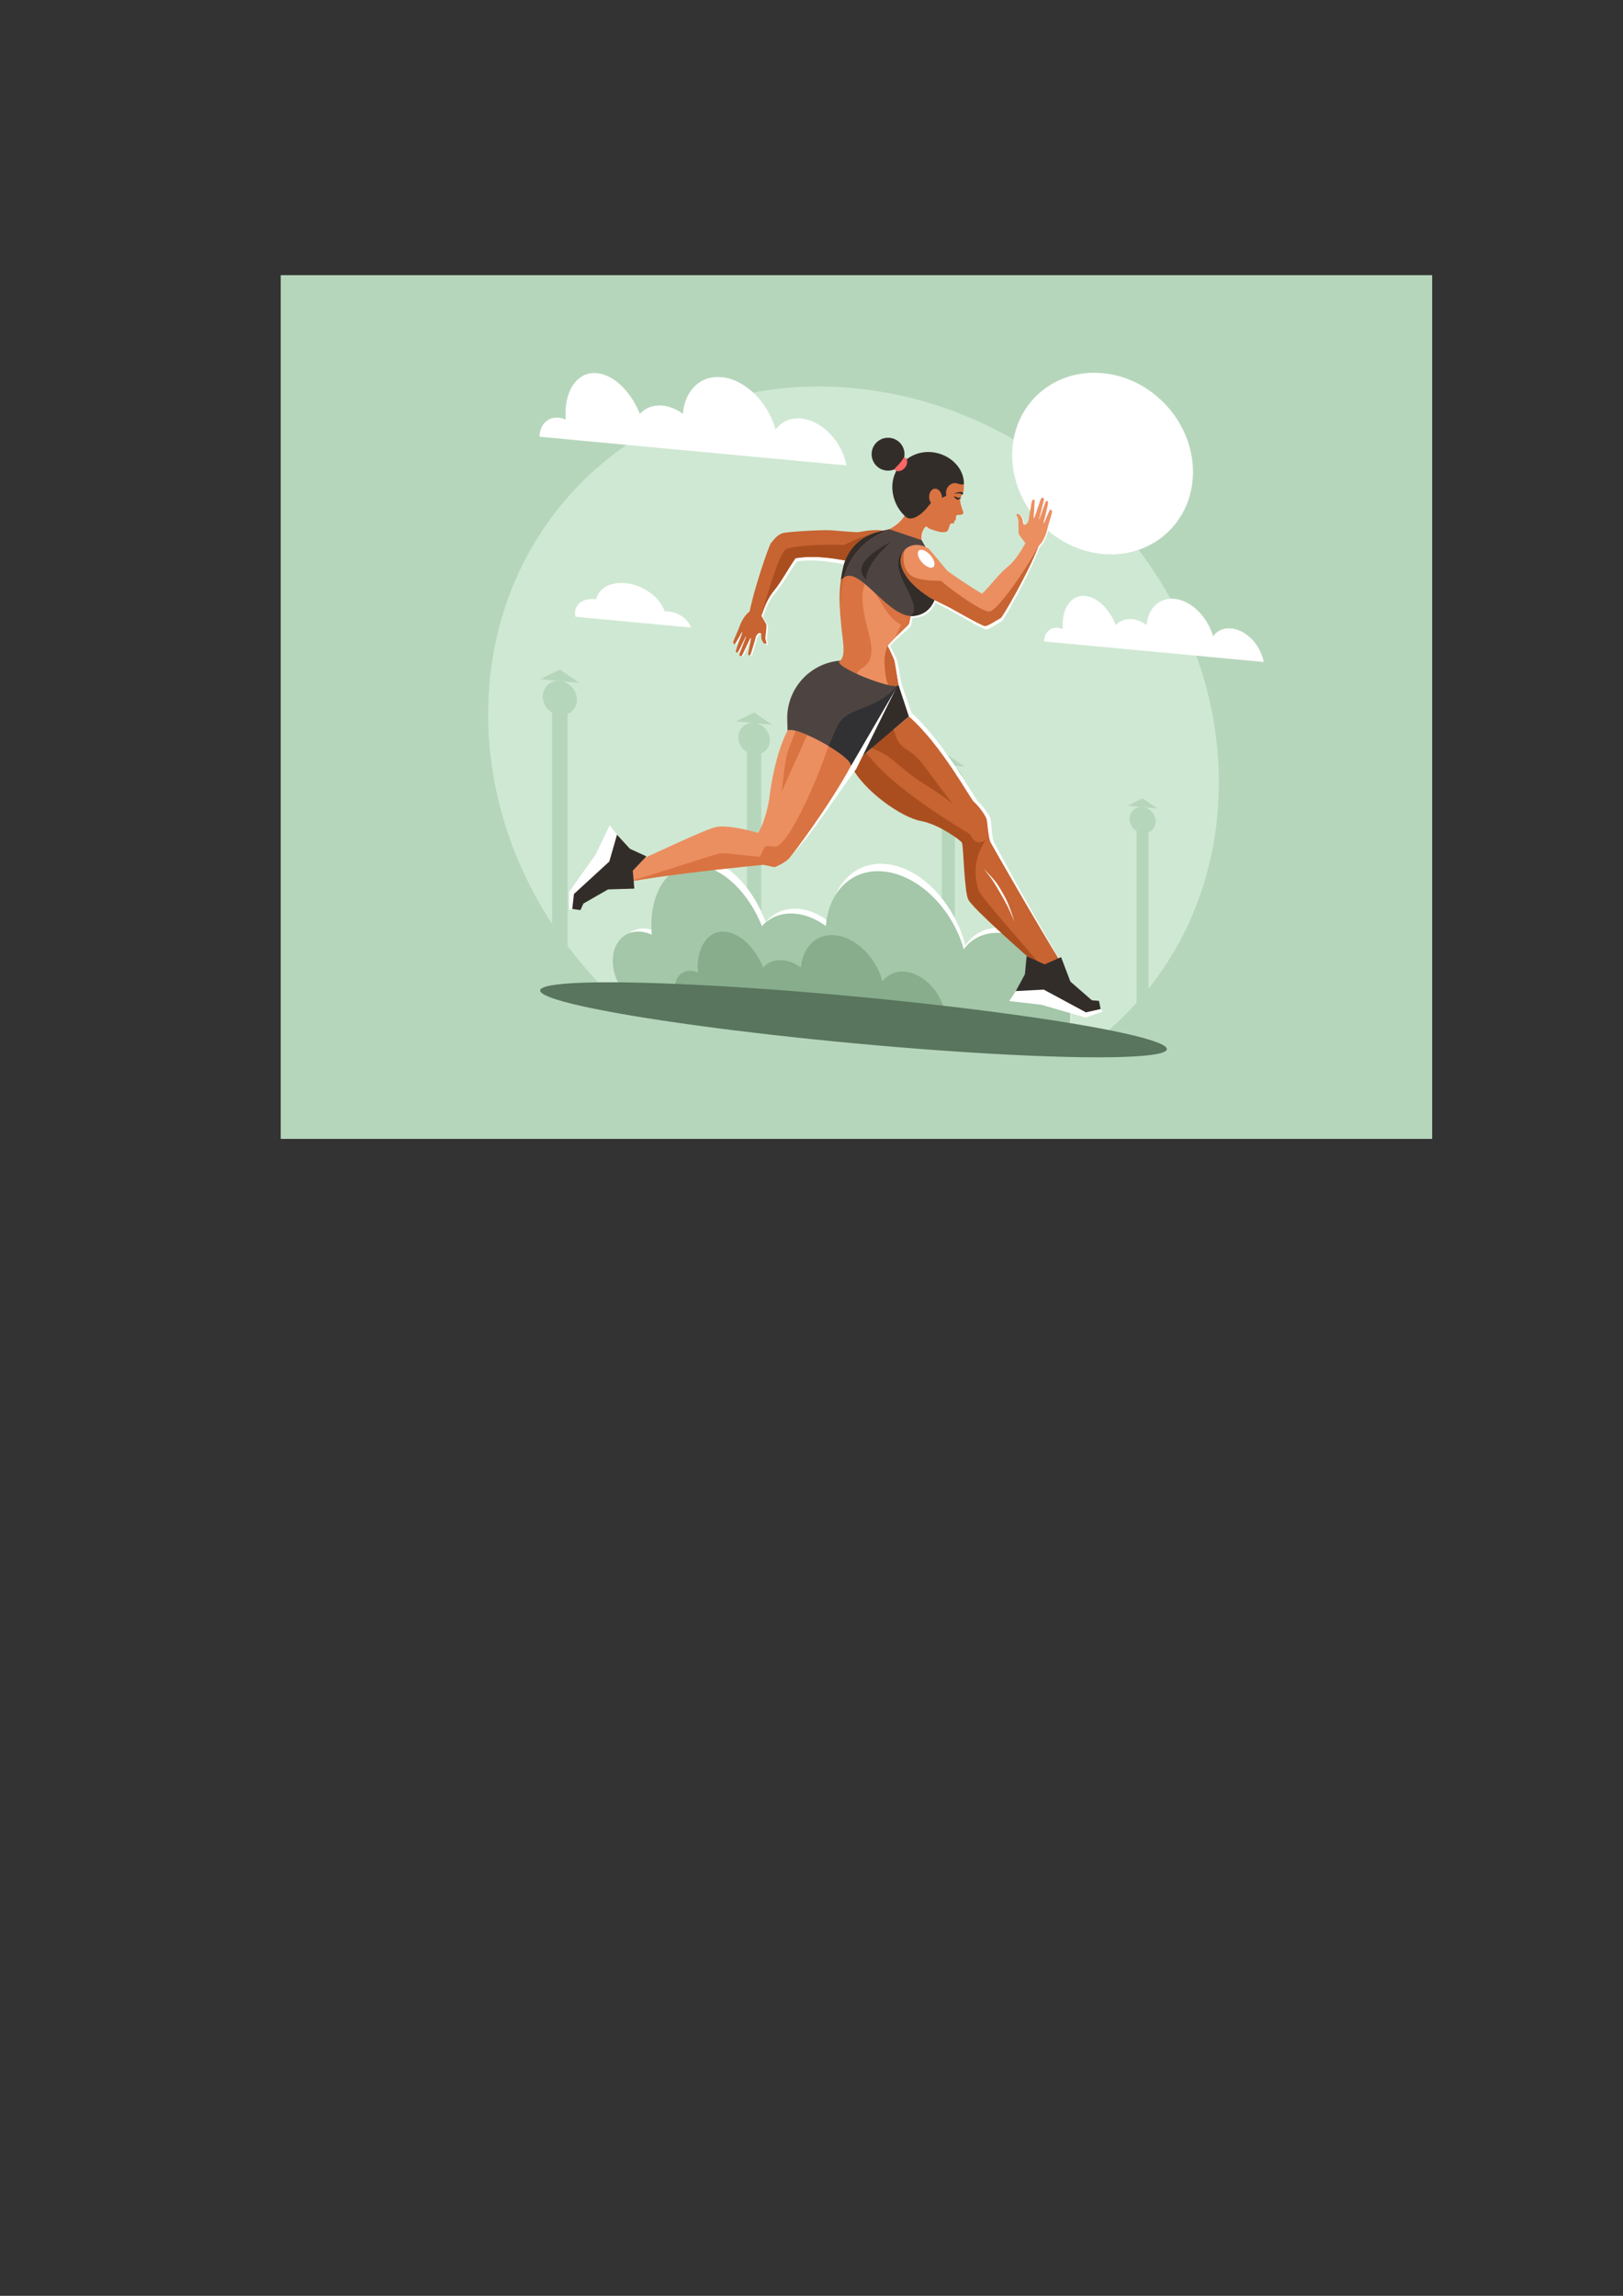 <?xml version="1.0" encoding="UTF-8"?>
<!DOCTYPE svg PUBLIC "-//W3C//DTD SVG 1.1//EN" "http://www.w3.org/Graphics/SVG/1.1/DTD/svg11.dtd">
<!-- Creator: CorelDRAW 2017 -->
<svg xmlns="http://www.w3.org/2000/svg" xml:space="preserve" width="210mm" height="297mm" version="1.1" style="shape-rendering:geometricPrecision; text-rendering:geometricPrecision; image-rendering:optimizeQuality; fill-rule:evenodd; clip-rule:evenodd"
viewBox="0 0 21000 29700"
 xmlns:xlink="http://www.w3.org/1999/xlink">
 <rect x="0" y="0" width="21000" height="29700" fill="#333333" stroke="none"/>
 <defs>
  <style type="text/css">
   <![CDATA[
    .fil13 {fill:#313033}
    .fil9 {fill:#332D2A}
    .fil12 {fill:#4D4441}
    .fil6 {fill:#59755D}
    .fil5 {fill:#87AD8C}
    .fil4 {fill:#A3C7A8}
    .fil8 {fill:#AB4E1F}
    .fil0 {fill:#B6D6BB}
    .fil7 {fill:#C76432}
    .fil1 {fill:#CFE8D3}
    .fil11 {fill:#D97341}
    .fil10 {fill:#EB8F61}
    .fil14 {fill:#FF6666}
    .fil2 {fill:white}
    .fil3 {fill:white}
   ]]>
  </style>
 </defs>
 <g id="Layer_x0020_1">
  <g id="_1639062012352">
   <rect class="fil0" x="3632.33" y="3559.71" width="14898.43" height="11173.82"/>
   <g>
    <path class="fil1" d="M11043.59 5021.37c2610.78,244.13 4727.23,2528.92 4727.23,5103.22 0,1400.05 -626.14,2597.22 -1617.2,3358.98l-6220.06 -581.63c-991.07,-947.09 -1617.21,-2261.36 -1617.21,-3661.41 0,-2574.31 2116.45,-4463.29 4727.24,-4219.16z"/>
    <g>
     <rect class="fil0" transform="matrix(0.267 0.025 -0 0.346 14707.2 10600.9)" width="574.17" height="8216.86"/>
     <circle class="fil0" transform="matrix(0.372 0.035 -0 0.372 14784 10609.3)" r="455.08"/>
     <polygon class="fil0" points="14783.95,10327.78 14880.76,10393.68 14977.56,10459.58 14783.95,10441.48 14590.34,10423.38 14687.15,10375.58 "/>
    </g>
    <g>
     <g>
      <path class="fil0" d="M12185.88 10073.51c56.43,5.28 112.87,10.56 169.31,15.83 0,1045.86 0,2091.7 0,3137.55 -56.44,-5.28 -112.88,-10.55 -169.31,-15.83 0,-1045.85 0,-2091.7 0,-3137.55z"/>
      <path class="fil0" d="M12270.53 9896.1c103.1,9.64 186.68,101.03 186.68,204.13 0,103.09 -83.58,178.86 -186.68,169.21 -103.09,-9.64 -186.67,-101.03 -186.67,-204.13 0,-103.09 83.58,-178.85 186.67,-169.21z"/>
      <path class="fil0" d="M12270.53 9772.36c35.58,24.22 71.15,48.44 106.73,72.66 35.57,24.22 71.15,48.44 106.72,72.66 -71.15,-6.65 -142.3,-13.31 -213.45,-19.96 -71.15,-6.65 -142.3,-13.31 -213.45,-19.96 35.58,-17.56 71.15,-35.13 106.73,-52.69 35.57,-17.57 71.15,-35.14 106.72,-52.71z"/>
     </g>
     <g>
      <path class="fil0" d="M9664.6 9546.09c61.68,5.77 123.36,11.54 185.04,17.3 0,1143.08 0,2286.14 0,3429.21 -61.68,-5.76 -123.36,-11.53 -185.04,-17.3 0,-1143.07 0,-2286.14 0,-3429.21z"/>
      <path class="fil0" d="M9757.12 9352.18c112.67,10.54 204.02,110.42 204.02,223.1 0,112.68 -91.35,195.48 -204.02,184.95 -112.68,-10.54 -204.03,-110.42 -204.03,-223.1 0,-112.68 91.35,-195.49 204.03,-184.95z"/>
      <path class="fil0" d="M9757.12 9216.95c38.88,26.48 77.77,52.95 116.64,79.41 38.89,26.48 77.77,52.95 116.65,79.42 -77.76,-7.27 -155.52,-14.54 -233.29,-21.81 -77.77,-7.28 -155.53,-14.55 -233.3,-21.82 38.89,-19.2 77.77,-38.4 116.65,-57.6 38.88,-19.19 77.77,-38.39 116.65,-57.6z"/>
     </g>
    </g>
    <g>
     <rect class="fil0" transform="matrix(0.35 0.033 -0 0.453 7143.31 9018.67)" width="574.17" height="8216.86"/>
     <circle class="fil0" transform="matrix(0.486 0.045 -0 0.486 7243.7 9029.65)" r="455.08"/>
     <polygon class="fil0" points="7243.7,8661.54 7370.27,8747.71 7496.84,8833.87 7243.7,8810.2 6990.57,8786.53 7117.13,8724.04 "/>
    </g>
    <path class="fil2" d="M12976.63 12004.67c-206.36,-19.3 -377.13,67.99 -485.17,224 -147.42,-554.68 -581.18,-1009.61 -1029.11,-1051.5 -408.19,-38.17 -700.43,278.67 -736.71,745.68 -118.9,-92.52 -253,-152.32 -389.29,-165.07 -177.38,-16.58 -326.82,49.48 -428.37,171.18 -169.99,-449.06 -492.9,-788.76 -817.06,-819.08 -384.81,-35.98 -635.79,376.71 -593.39,942.1 -44.57,-20.67 -90.81,-33.95 -137.4,-38.31 -239.76,-22.42 -398.39,198.8 -354.32,494.12 44.08,295.3 274.17,552.87 513.93,575.29 122.64,11.47 224.04,-40.83 287.95,-134.17 75.06,109.88 159.86,204.27 250.21,277.7 249.81,-35.47 527.55,-59.48 826.97,-70.9 31.57,-49.47 58.53,-105.52 80.31,-167.23 40.26,58.64 85.36,112.81 134.14,161.29 299.41,-5.25 617.81,1.62 949.36,21.57 23.21,-36.09 42.89,-75.8 58.65,-118.63 39.66,46.92 81.54,90.73 125.22,130.94 89.84,6.61 180.53,14.16 272.02,22.71 268.44,25.1 530.28,57.39 782.89,95.75 62.58,-58.36 115.3,-130.79 156.33,-214.72 35,93.2 80.58,181.5 134.29,262.27 410.18,71.95 791.28,159.93 1130.37,259.16 119.08,-150.76 173.98,-376.43 135.2,-636.28 -74.14,-496.69 -462.32,-930.03 -867.02,-967.87z"/>
    <circle class="fil3" transform="matrix(0.486 0.045 -0 0.486 14266.3 5996.93)" r="2406.57"/>
    <path class="fil3" d="M15931.29 8129.84c-100.39,-9.38 -183.47,30.16 -236.02,101.35 -71.72,-254.53 -282.74,-464.11 -500.65,-484.48 -198.59,-18.57 -340.76,125.82 -358.4,339.68 -57.85,-42.7 -123.09,-70.45 -189.39,-76.65 -86.29,-8.07 -159,21.8 -208.4,77.29 -82.7,-206.19 -239.79,-362.69 -397.49,-377.43 -187.21,-17.51 -309.31,170.9 -288.68,430.06 -21.68,-9.59 -44.17,-15.8 -66.84,-17.92 -102.05,-9.54 -173.89,66.53 -175.9,176.39l2841.56 265.71c-40.57,-222.84 -226.29,-415.9 -419.79,-434z"/>
    <path class="fil3" d="M10365.46 5414.59c-140.28,-13.12 -256.37,42.13 -329.81,141.61 -100.22,-355.66 -395.08,-648.52 -699.59,-676.99 -277.49,-25.95 -476.15,175.81 -500.81,474.66 -80.82,-59.67 -171.99,-98.45 -264.64,-107.12 -120.58,-11.27 -222.17,30.48 -291.2,108.01 -115.56,-288.12 -335.07,-506.8 -555.44,-527.4 -261.59,-24.47 -432.21,238.81 -403.38,600.94 -30.3,-13.4 -61.73,-22.07 -93.41,-25.03 -142.59,-13.34 -242.98,92.95 -245.8,246.48l3970.67 371.28c-56.69,-311.38 -316.21,-581.16 -586.59,-606.44z"/>
    <path class="fil4" d="M12960.65 12069.89c-208.6,-19.51 -381.22,62.65 -490.43,210.58 -149.02,-528.87 -587.49,-964.34 -1040.28,-1006.68 -412.62,-38.58 -708.03,261.43 -744.7,705.82 -120.19,-88.73 -255.75,-146.4 -393.51,-159.29 -179.31,-16.76 -330.37,45.31 -433.03,160.6 -171.83,-428.43 -498.24,-753.6 -825.92,-784.24 -388.99,-36.37 -642.69,355.12 -599.83,893.59 -45.05,-19.92 -91.79,-32.81 -138.9,-37.22 -242.35,-22.66 -402.71,187.07 -358.15,468.44 44.55,281.37 277.14,527.84 519.5,550.5 123.97,11.6 226.47,-37.63 291.07,-126.14 75.88,105.02 161.6,195.34 252.93,265.75 252.52,-32.4 533.27,-53.73 835.94,-62.95 31.92,-46.92 59.17,-100.13 81.19,-158.76 40.69,56.05 86.28,107.86 135.59,154.29 302.66,-3.35 624.51,4.94 959.67,25.75 23.45,-34.22 43.34,-71.91 59.28,-112.61 40.09,44.89 82.43,86.83 126.57,125.35 90.82,6.79 182.5,14.47 274.98,23.12 271.35,25.37 536.03,57.55 791.38,95.46 63.27,-55.22 116.55,-123.88 158.03,-203.55 35.38,88.91 81.46,173.22 135.74,250.41 414.64,70.75 799.87,156.61 1142.64,252.94 120.38,-142.86 175.87,-357.39 136.67,-604.98 -74.94,-473.26 -467.33,-887.93 -876.43,-926.18z"/>
    <path class="fil5" d="M11709.89 12570.11c-123.46,-11.54 -225.63,37.08 -290.26,124.63 -88.2,-313 -347.7,-570.74 -615.68,-595.8 -244.21,-22.83 -419.05,154.73 -440.75,417.74 -71.14,-52.51 -151.36,-86.65 -232.9,-94.27 -106.12,-9.92 -195.53,26.81 -256.28,95.05 -101.7,-253.57 -294.89,-446.02 -488.82,-464.15 -230.22,-21.53 -380.38,210.17 -355,528.87 -26.67,-11.79 -54.33,-19.43 -82.21,-22.03 -143.44,-13.42 -238.34,110.71 -211.97,277.24 26.36,166.53 164.02,312.4 307.46,325.81 73.37,6.86 134.04,-22.27 172.27,-74.66 44.91,62.16 95.64,115.62 149.7,157.29 149.44,-19.18 315.61,-31.8 494.74,-37.26 18.89,-27.77 35.02,-59.26 48.05,-93.96 24.08,33.17 51.06,63.84 80.25,91.32 179.13,-1.99 369.61,2.92 567.97,15.24 13.89,-20.26 25.66,-42.57 35.09,-66.65 23.73,26.57 48.78,51.38 74.91,74.18 53.75,4.02 108.01,8.57 162.75,13.69 160.59,15.01 317.24,34.06 468.37,56.49 37.44,-32.68 68.98,-73.31 93.53,-120.47 20.94,52.63 48.21,102.53 80.34,148.21 245.4,41.88 473.4,92.69 676.26,149.7 71.25,-84.55 104.09,-211.52 80.89,-358.06 -44.35,-280.09 -276.59,-525.51 -518.71,-548.15z"/>
    <ellipse class="fil6" transform="matrix(0.578 0.054 -0 0.537 11043.6 13192.8)" rx="7014.66" ry="564.9"/>
    <path class="fil3" d="M7696.21 7750.35c5.96,0.56 11.91,1.28 17.85,2.11 33.16,-139.02 180.06,-227.21 376.78,-208.81 229.64,21.47 446.9,180.68 510.74,366.24 15.82,-1.17 32.45,-1 49.76,0.62 130.61,12.21 254.18,102.77 290.48,208.31l-1495.22 -139.82c-0.75,-3.14 -1.46,-6.28 -2.08,-9.43 -26.76,-136.57 85.93,-234.72 251.69,-219.22z"/>
   </g>
  </g>
  <g id="_1639058108528">
   <path class="fil3" d="M11428.8 7357.39c-168.09,40.16 -341.04,-27.46 -363.78,-25.27 -22.74,2.2 -405.59,-117.23 -752.52,-70.94 -96.61,133.03 -185.61,297.5 -273.65,399.19 -88.05,101.68 -127.69,207.97 -167.56,322.55l-0.01 0c21.65,39.71 60.86,100.29 64.91,119.15 4.05,18.85 -13.78,152.96 -13.97,167.35 -0.19,14.4 11.5,45.28 17.25,67.92 -8.63,3.08 -23.57,4.4 -35.66,-4.18 -12.09,-8.59 -25.02,-37.69 -30.2,-50.08 -5.17,-12.37 -3.66,-69.12 -6.86,-73.47 -3.2,-4.36 -17.84,-10.34 -28.8,-6.6 -10.95,3.74 -41.08,29.52 -47.27,80.41l0 0c-21.61,64.64 -53.4,183.71 -64.83,193.94 -11.44,10.21 -25.86,2.34 -26.63,-6.98 -0.69,-8.26 21.92,-124.27 36.89,-205.02l-8.32 -1.67c-42.2,85.9 -102.57,212.28 -110.37,221.49 -8.7,10.28 -32.19,-1.05 -32.07,-15.05 0.09,-11.64 50.27,-132.17 88.09,-225.86 -1.46,-0.99 -2.9,-2.03 -4.32,-3.11 -42.24,83.73 -94.66,191 -103.68,197.86 -10.97,8.33 -22.28,7.43 -24.68,-12.49 -2.09,-17.33 48.68,-142.96 83.3,-235.49l-4.99 -6.51c-35.08,59.75 -78.2,136.48 -89.99,147.15 -14.06,12.74 -17.95,-5.61 -22.74,-18.36 -4.79,-12.75 46.94,-114.66 70.41,-171.99 30.37,-88.36 74.5,-170.15 141.49,-216.56l0.31 -0.2c81.9,-374.88 260.62,-853.83 276.33,-864.55 18.16,-12.37 72.01,-109.84 168.76,-125.4 96.76,-15.55 509.67,-26.05 607.26,-16.18 97.58,9.86 330.61,37.75 364.47,32.18 722.51,-118.91 461.53,366.6 293.43,406.77z"/>
   <path class="fil3" d="M12021.49 7110.58c29.92,18.98 235.54,287.61 254.44,303.71 18.9,16.1 314.46,225.44 444.48,299.06 129.23,-129.17 203.74,-248.85 317.55,-345.1 113.82,-96.25 177.32,-206.02 242.76,-324.86 -28.07,-40.61 -77.48,-101.55 -84.21,-121.83 -6.72,-20.27 -5.09,-171.96 -6.75,-187.97 -1.65,-16.01 -18.03,-48.4 -27.05,-72.6 8.75,-4.81 24.43,-8.67 38.36,-1.08 13.93,7.59 31.4,37.81 38.49,50.73 7.08,12.91 12.79,76.13 16.74,80.44 3.96,4.33 20.26,8.6 31.4,2.7 11.14,-5.9 39.78,-39.34 39.78,-96.81l0 0.01 0 -0.01c14.59,-75.21 32.96,-212.45 43.77,-225.63 10.81,-13.17 27.12,-6.76 29.14,3.47 1.79,9.05 -7.23,141.44 -12.7,233.45l9.04 0.51c33.69,-102.1 81.42,-252.03 88.51,-263.51 7.91,-12.8 34.28,-3.99 35.97,11.57 1.39,12.93 -36.28,154.74 -64.32,264.78 1.67,0.87 3.33,1.79 4.97,2.77 34.01,-99.7 75.78,-227.15 84.47,-236.21 10.56,-11.01 22.67,-11.82 27.78,9.9 4.45,18.9 -33.2,166.47 -57.99,274.7l6.13 6.42c29.5,-71.93 65.36,-164 76.48,-177.74 13.27,-16.38 19.77,3.35 26.49,16.74 6.72,13.38 -35.01,134.78 -52.51,202.17 -20.77,102.63 -56.88,200.18 -121.61,262.47 -157.76,404.63 -468.7,942.96 -488.32,952.36 -21.73,10.41 -166.6,108.32 -204.05,108.17 -37.45,-0.16 -434.51,-233.12 -454.91,-244.31 -20.39,-11.2 -231.46,-116.41 -262.53,-136.99 -656.17,-434.65 -307.37,-833.91 -19.8,-651.48z"/>
   <path class="fil7" d="M11409.42 7287.92c-168.1,45.44 -341.05,-18.5 -363.78,-15.64 -22.74,2.86 -405.6,-107.92 -752.53,-51.33 -96.6,137.82 -185.6,307.38 -273.65,413.11 -88.04,105.74 -127.68,214.81 -167.56,332.32 -53,10.04 -129.95,103.49 -182.95,113.53 52.59,-387.3 288.4,-1041.49 306.55,-1054.57 18.15,-13.07 72.01,-113.59 168.76,-132.06 96.76,-18.46 509.67,-40.52 607.25,-33.18 97.58,7.33 330.62,29.24 364.48,22.64 722.5,-140.72 461.53,359.74 293.43,405.18z"/>
   <path class="fil8" d="M11364.22 7297.61c-152.69,24.81 -297.89,-27.93 -318.58,-25.33 -22.74,2.86 -405.6,-107.91 -752.53,-51.33 -96.61,137.82 -185.6,307.37 -273.65,413.11 -88.04,105.74 -127.68,214.81 -167.56,332.32 80.72,-303.97 228.31,-783.77 307.49,-853.85 79.18,-70.07 714.1,-71.48 739.75,-60.82 25.64,10.66 164.14,-87 334.63,-124.39l130.45 370.29z"/>
   <path class="fil7" d="M11506.34 6846.63l-149.69 36.32c-219.2,53.2 -390.35,224.35 -443.55,443.55 -66.4,273.61 -66.4,559.13 0,832.74l593.24 -1312.61z"/>
   <path class="fil9" d="M11506.34 6846.63l-149.69 36.32c-219.2,53.2 -390.35,224.35 -443.55,443.55 -13.72,56.54 -24.6,113.6 -32.65,170.95l38.03 -26.86 81.41 -103.89 248.51 50.67 257.94 -570.74z"/>
   <polygon class="fil3" points="11664.94,8853.38 11796.89,9224.86 11851.17,9383.13 11501.66,9293.38 11466.59,8780.76 "/>
   <path class="fil2" d="M10906.47 8546.35c95.93,-82.48 -2.25,-339.91 -12.7,-672.62 -3.95,-125.83 3.88,-264.35 39.43,-399.84 22.46,-86.69 55.77,-167.5 101.42,-243.97 2.33,-3.87 4.7,-7.74 7.11,-11.58l3.12 -4.91c1.85,-2.91 3.71,-5.8 5.6,-8.68l3.03 -4.65c2.56,-3.85 5.16,-7.68 7.79,-11.5l3.6 -5.19c2.46,-3.51 4.94,-7.01 7.46,-10.5l3.26 -4.46c2.41,-3.28 4.85,-6.55 7.31,-9.81l3.22 -4.24c3.01,-3.92 6.06,-7.82 9.16,-11.71l3.1 -3.86c2.68,-3.31 5.37,-6.6 8.11,-9.88l2.55 -3.08c3.29,-3.9 6.63,-7.77 10.01,-11.64l3.39 -3.86c3.53,-3.98 7.09,-7.95 10.72,-11.89l2.03 -2.17c3.34,-3.59 6.72,-7.17 10.14,-10.73l2.51 -2.61c3.86,-3.97 7.78,-7.93 11.75,-11.85l2.84 -2.8c3.87,-3.79 7.79,-7.57 11.76,-11.31l1.37 -1.29c4.08,-3.83 8.24,-7.63 12.43,-11.41l2.96 -2.66c4.29,-3.83 8.63,-7.63 13.03,-11.4l2.7 -2.29c3.93,-3.34 7.92,-6.66 11.95,-9.96l2.61 -2.14c38.64,-31.38 80.81,-60.12 124.18,-84.7 53.47,-30.55 110.56,-54.93 164.66,-84.53 72.02,-39.38 135.42,-84.77 183.64,-157.65 8.58,-12.97 17.17,-25.96 25.76,-38.94 119.56,29.5 239.12,59 358.69,88.49 -94.52,52.35 -161.38,124.38 -146.62,239.75 0.43,3.35 0.81,6.64 1.17,9.88 331.41,533.93 235.3,969.56 -89.59,1004.14 -11.95,1.27 -23.99,1.47 -36.09,0.86 -10.28,59.26 -17.59,98.89 -22.58,106.25 -19.81,29.2 -276.74,242.31 -266.46,258.89 10.27,16.59 83.28,165.42 89.51,188.05 6.22,22.62 38.28,204.69 57.43,307.03 1.98,104.19 -889.34,-238.72 -758.47,-307.03z"/>
   <path class="fil2" d="M11796.89 9224.86c412.57,368.22 815.23,1108.7 861.51,1147.86 46.29,39.17 149.63,172.33 160.09,231.15 10.45,58.82 15.16,236.58 43.25,294.19 28.1,57.62 586.59,1077.31 898.08,1601.38 -57.75,43.14 -115.49,86.28 -173.24,129.42 -362.69,-321.14 -977.28,-879.26 -1031.17,-991.51 -53.88,-112.25 -62.15,-481.41 -64.77,-736.17 -490.42,-401.76 -1008.14,-531.19 -1409.83,-997.8 254.82,-211.77 461.26,-466.75 716.08,-678.52z"/>
   <path class="fil7" d="M11759.81 9268.09c421.93,368.21 793.94,1065.47 841.22,1104.63 47.28,39.17 154.01,172.33 165.97,231.15 11.95,58.82 21.17,236.57 50.74,294.19 29.56,57.62 613.97,1077.31 938.79,1601.38 -56.65,43.14 -113.3,86.28 -169.95,129.42 -370.86,-321.14 -999.64,-879.26 -1056.38,-991.51 -56.74,-112.25 -28.97,-617.58 -83.49,-736.17 -54.53,-118.59 -1021.65,-531.19 -1435.21,-997.8 249.44,-211.77 498.87,-423.53 748.31,-635.29z"/>
   <path class="fil8" d="M13586.58 12628.86c-370.86,-321.14 -999.64,-879.26 -1056.38,-991.51 -56.74,-112.25 -62.15,-692.05 -83.49,-736.17 -12,-24.81 -286.33,-234.71 -534.67,-281.25 -248.33,-46.54 -740.98,-389.69 -900.54,-716.55 64.87,-55.08 129.74,-110.15 194.62,-165.23 21.78,26.15 43.57,52.29 65.35,78.43 386.99,464.44 1259.99,955.59 1280.45,977.52 20.45,21.94 50.44,154.37 198.86,77.82 -187.33,277.4 -120.75,535.48 -95.11,631.16 25.63,95.68 620.61,750.52 930.91,1125.78z"/>
   <path class="fil8" d="M11664.22 9925.12c256.42,222.64 457.28,296.47 662.4,475.97 -126.32,-168.44 -252.65,-336.89 -378.98,-505.33 -61.58,-82.12 -133.75,-148.66 -218.16,-200.91 -75.2,-46.55 -124.74,-115.28 -151.65,-210.36 -21.07,-74.44 -79.91,-146.24 -161.12,-186.39 -124.23,-61.43 -253.79,-25.53 -289.37,80.19 -35.58,105.72 36.29,241.21 160.52,302.64 7.25,3.58 14.52,6.84 21.78,9.76 100.93,40.66 181.67,89.55 266.47,161.39 28.45,24.1 57.72,46.66 88.11,73.04z"/>
   <path class="fil9" d="M11011.5 9903.38l-177 -142.78c-149.17,-120.33 -240.42,-298.2 -251.13,-489.55 -10.72,-191.35 60.09,-378.29 194.9,-514.53l844.83 96.86 136.71 414.71 -748.31 635.29z"/>
   <path class="fil3" d="M11596.79 8898.56c-173.06,350.26 -346.11,700.52 -519.17,1050.79 -280.55,373.75 -545.96,810.19 -841.64,1121.27 258.51,-389.08 517.01,-778.17 775.52,-1167.24 195.1,-334.94 390.19,-669.88 585.29,-1004.82z"/>
   <path class="fil10" d="M11011.5 9903.38c-260.68,487.93 -759.98,1162.66 -815.04,1213.05 -55.05,50.38 -166.37,102 -179.84,100.68 -13.48,-1.32 -122.78,-31.7 -152.06,-29.04 -29.28,2.67 -1231.74,119.05 -1789.25,230.45 -16.46,-30.99 -32.98,-148.43 -49.44,-179.42 376.4,-160.89 1104.02,-517.02 1243.83,-541.03 139.81,-24.01 367.66,29.94 540.68,76.25 81.08,-128.07 137.84,-373.23 148.98,-483.52 11.13,-110.28 80.47,-552.65 230.87,-840.63 75.82,-182.08 47.65,-251.05 164.6,-250.8 91.96,0.2 370.19,251.95 462.16,252.15 64.84,150.62 129.68,301.24 194.51,451.86z"/>
   <path class="fil11" d="M11011.5 9903.38c-260.68,487.93 -759.98,1162.67 -815.04,1213.05 -55.05,50.38 -166.37,102 -179.85,100.68 -13.47,-1.31 -122.77,-31.7 -152.05,-29.04 -29.28,2.67 -1231.74,119.05 -1789.26,230.45 416.12,-111.97 1151.96,-361.84 1231.07,-376.99 79.11,-15.15 503.35,47.85 523.09,41.07 19.74,-6.79 51.51,-120.84 77.81,-133.04 26.31,-12.21 130.65,11.4 151.31,-1.09 229.37,-138.61 648.8,-1176.45 717,-1497.04 227.97,-18.36 165.89,289.25 235.92,451.95z"/>
   <path class="fil12" d="M11623.1 8853.38l-611.6 1050c0,-129.3 -724.08,-520.25 -821.27,-453.21l-4.11 -138.28c-11.77,-396.57 288.94,-732.97 684.35,-765.54l752.63 307.03z"/>
   <path class="fil13" d="M11011.5 9224.86c184.27,-90.64 421.61,-134.93 606.06,-361.97l-606.06 1040.49c0,-55.26 -132.27,-158.31 -291.33,-252.98 109.69,-228.51 107.06,-334.89 291.33,-425.54z"/>
   <path class="fil11" d="M10870.47 8546.35c97.49,-82.49 4.2,-339.91 0.07,-672.62 -4.14,-332.72 75.57,-754.18 529.43,-973.94 116.26,-56.3 220.33,-104.01 293.01,-210.81 8.83,-12.98 17.67,-25.96 26.5,-38.94 119,29.51 238,59 357,88.49 -95.51,52.35 -163.73,124.38 -151.16,239.75 13.47,123.71 -23.77,165.32 61.7,275.2 -98.83,179.89 -160.91,498.64 -196.14,682.39 -14.91,77.73 -25.02,131.31 -31.07,139.99 -20.36,29.21 -284.21,265.86 -274.25,282.44 9.97,16.59 80.15,165.42 85.94,188.05 5.79,22.62 34.4,204.69 51.6,307.03 0,104.19 -884.81,-238.72 -752.63,-307.03z"/>
   <path class="fil10" d="M11582.95 8249.33c-55.6,54.31 -101.66,101.86 -97.39,108.97 9.97,16.59 80.15,165.42 85.94,188.05 5.79,22.62 34.4,204.69 51.6,307.03 0,61.79 -311.15,-33.66 -536.86,-135.83 31.99,-98.49 175.7,-71.62 188.82,-283.26 13.79,-222.3 -195.76,-596.33 -81.66,-891.63 202.2,145.38 240.99,429.4 465.48,537.25 -25.31,56.47 -50.62,112.95 -75.93,169.42z"/>
   <path class="fil12" d="M10918.48 7470.59c63.11,-221.62 200.66,-434.82 481.49,-570.81 36.89,-17.86 72.55,-34.86 106.37,-53.15l419.96 141.53c321.27,533.93 219.76,946 -105.79,980.59 -325.54,34.6 -693.26,-651.38 -902.03,-498.16z"/>
   <path class="fil9" d="M12121.96 7588.84c-3.13,217.74 -115.85,360.19 -301.45,379.91 -12.29,1.31 -24.65,1.48 -37.05,0.81 200.02,-163.53 -374.89,-625.27 -71.12,-862.45l409.62 481.73z"/>
   <path class="fil7" d="M11485.57 8358.3c9.96,16.59 80.14,165.42 85.93,188.05 5.79,22.62 34.4,204.69 51.6,307.03 0,25.27 -52.1,24.19 -129.04,7.17 -49.73,-86.25 -50.02,-315.34 -49.72,-336.54 0.3,-21.2 16.68,-132.09 41.23,-165.71z"/>
   <g>
    <path class="fil10" d="M13267.47 7027.8c-28.07,-39.56 -77.48,-98.93 -84.2,-118.68 -6.73,-19.75 -5.1,-167.53 -6.76,-183.12 -1.65,-15.6 -18.03,-47.16 -27.05,-70.73 8.75,-4.69 24.44,-8.45 38.36,-1.05 13.93,7.39 31.4,36.83 38.49,49.42 7.08,12.57 12.79,74.16 16.75,78.37 3.95,4.21 20.26,8.37 31.4,2.63 11.14,-5.75 39.77,-38.34 39.77,-94.32 38.62,18.04 89.35,3.92 129.06,23.82 42.79,21.45 74.58,76.95 116.17,96.39 -23.21,111.73 -65.56,217.29 -145.63,275.63 -48.79,-19.46 -97.57,-38.91 -146.36,-58.36z"/>
    <g>
     <path class="fil10" d="M12008.25 7093.27c29.92,18.49 235.54,280.19 254.44,295.87 18.9,15.69 314.46,219.63 444.47,291.35 129.23,-125.84 203.74,-242.43 317.56,-336.2 113.81,-93.76 177.31,-200.7 242.75,-316.49 57.82,0 157.48,-83.03 215.3,-83.03 -132.67,397.33 -511.51,1039.12 -533.24,1049.26 -21.72,10.14 -166.6,105.53 -204.05,105.38 -37.45,-0.16 -434.51,-227.11 -454.9,-238.01 -20.39,-10.91 -231.46,-113.41 -262.54,-133.46 -656.17,-423.44 -307.37,-812.4 -19.79,-634.67z"/>
     <path class="fil10" d="M13314.23 6690.32c14.59,-73.27 32.96,-206.97 43.77,-219.81 10.81,-12.83 27.12,-6.58 29.14,3.38 2.02,9.97 -9.75,173.39 -14.63,260.08 33.16,-96.29 91.58,-276.4 99.49,-288.87 7.9,-12.46 34.28,-3.88 35.96,11.27 1.68,15.16 -53.21,212.11 -79.82,318.17 34.98,-95.88 94.38,-276.92 104.94,-287.64 10.57,-10.72 22.68,-11.51 27.79,9.65 5.11,21.15 -45.35,207.73 -68.03,311.6 30.88,-70.29 79.37,-194.92 92.64,-210.88 13.27,-15.97 19.77,3.26 26.49,16.3 6.73,13.04 -35.01,131.3 -52.51,196.95 -19.82,30.82 -39.65,61.64 -59.47,92.46 -61.92,-70.89 -123.84,-141.77 -185.76,-212.66z"/>
    </g>
   </g>
   <path class="fil7" d="M13437.87 7066.23c-157.78,394.17 -468.72,918.65 -488.34,927.8 -21.72,10.14 -166.6,105.53 -204.05,105.38 -37.45,-0.15 -434.51,-227.1 -454.9,-238.01 -20.4,-10.91 -231.46,-113.41 -262.54,-133.46 -406.69,-262.44 -427.27,-511.59 -315.7,-620.83 -45.43,86.16 -33.88,316.02 136.97,369.58 162.58,50.97 328.91,25.31 338.17,45.4 9.26,20.09 508.74,405.19 620.37,387.87 97.81,-15.18 447.1,-509.91 630.02,-843.73z"/>
   <path class="fil3" d="M12727.32 11236.39c145.31,151.72 168.38,180.24 230.67,287.64 71.41,123.15 88.82,158.77 170.42,404.04 -95.89,-225.52 -118.93,-258.67 -189.53,-380.43 -63.08,-108.79 -92.17,-163.55 -211.56,-311.25z"/>
   <polygon class="fil3" points="13143.88,12821.08 13058.12,12950.44 13474.86,12998.25 14046.63,13163.95 14266.32,13085.62 14240.65,13053.55 13557.06,12696.73 "/>
   <polygon class="fil9" points="13283.34,12369.98 13516.31,12476.02 13729.02,12381.4 13850.06,12698.74 14127,12939.76 14219.92,12948.54 14240.65,13053.55 14050.76,13096.37 13504.48,12801.85 13143.88,12821.08 13261.07,12604.18 "/>
   <polygon class="fil3" points="7983.5,10798.67 7889.38,10675.25 7707.65,11053.31 7363.74,11539.21 7365.75,11772.44 7404.46,11758.7 7965.58,11229.78 "/>
   <polygon class="fil9" points="8363.98,11078.25 8187.47,11263.6 8207.15,11495.57 7867.67,11505.95 7549.21,11688.62 7510.46,11773.52 7404.46,11758.7 7426.22,11565.26 7883.5,11145.66 7983.5,10798.67 8150.02,10980.46 "/>
   <ellipse class="fil3" transform="matrix(0.341 -0.304 0.304 0.341 11983.5 7228.41)" rx="156.1" ry="309.82"/>
   <path class="fil7" d="M9771.29 8273.9c-21.61,66.27 -53.39,188.13 -64.83,198.83 -11.43,10.69 -25.85,3.09 -26.63,-6.36 -0.68,-8.37 21.92,-126.86 36.9,-209.31l-8.33 -1.46c-42.2,88.43 -102.56,218.49 -110.37,228.07 -8.7,10.68 -32.19,-0.18 -32.07,-14.41 0.09,-11.83 50.27,-135.67 88.09,-231.89 -1.46,-0.97 -2.89,-1.99 -4.31,-3.05 -42.25,86.23 -94.66,196.66 -103.69,203.88 -10.97,8.76 -22.28,8.16 -24.67,-12.01 -2.09,-17.55 48.67,-146.59 83.29,-241.54l-4.98 -6.48c-35.08,61.67 -78.21,140.81 -89.99,151.98 -14.06,13.33 -17.96,-5.21 -22.74,-18.03 -4.79,-12.82 46.93,-117.79 70.4,-176.68 30.38,-90.6 74.5,-174.91 141.5,-223.92 19.64,-14.36 69.83,32.56 73.89,29.86 4.07,-2.69 61.2,-2.4 79.15,25 21.64,39.76 60.86,100.22 64.91,119.27 4.05,19.04 -13.78,155.78 -13.98,170.41 -0.19,14.63 11.5,45.68 17.25,68.52 -8.62,3.37 -23.57,5.13 -35.66,-3.26 -12.08,-8.4 -25.02,-37.6 -30.19,-50.04 -5.18,-12.43 -3.66,-70.13 -6.86,-74.47 -3.2,-4.34 -17.85,-10 -28.8,-5.9 -10.96,4.1 -41.08,31.12 -47.27,82.99l-0.01 0z"/>
   <path class="fil9" d="M11529.99 7005.41c-418.74,229.82 -444.16,378.78 -320.53,497.1 -10.68,-137.16 118.5,-308.28 320.53,-497.1z"/>
   <g>
    <circle class="fil9" cx="11490.66" cy="5875.68" r="212.77"/>
    <path class="fil11" d="M12031.42 6842.5c81,24.93 136.58,50.28 199.52,40.15 69.38,-11.19 28.73,-133.38 109.39,-109.98 3.08,-4.59 10.72,-26.3 6.32,-34.25 5.39,-1.14 17.45,-6.41 22.93,-18.7 -3.76,-13.45 -4.2,-41.78 11.22,-56.91 16.31,-0.14 42.91,-1.32 64.59,-6.23 7.44,-1.69 13.17,-6.07 16.76,-12.79 3.59,-6.73 4.04,-13.93 1.31,-21.05 -22.08,-57.42 -47.29,-130.26 -37.65,-170.36 10.98,-45.74 23.46,-47.42 35.43,-79.14 11.98,-31.73 10.69,-74.02 11.24,-113.45 -79.68,-65.35 -190.18,-105.99 -269.87,-171.34 -176.6,160.99 -397.44,307.99 -481.6,597.59 119.53,90.37 190.87,66.1 310.41,156.46z"/>
    <path class="fil9" d="M12472.48 6259.79c0,-319.84 -418.55,-538.06 -723.05,-331.98 -304.5,206.08 -228.39,589.87 -28.42,758.23 88.58,74.58 236.22,-60.64 303.76,-154.71 37.58,-52.34 105.36,-75.74 166.11,-92.17 17.96,-8.33 35.91,-16.66 53.87,-25 -22.35,-96.8 42.51,-152.11 91.09,-163.44 48.59,-11.34 97.13,35.52 136.64,9.07z"/>
    <ellipse class="fil11" transform="matrix(0.444 -0 0.026 0.506 12105.8 6434.4)" rx="187.2" ry="222.8"/>
    <path class="fil14" d="M11682.48 5937.67c25.16,-42.55 57.93,-7.52 55.32,42.4 -2.62,49.93 -44.21,101.63 -95.89,113.09 -51.67,11.46 -81.24,-19.88 -55.32,-42.4 25.92,-22.51 70.73,-70.53 95.89,-113.09z"/>
   </g>
   <path class="fil11" d="M10294.79 9454.03l-77.41 200.9c-73.29,190.21 -72.97,387.65 -104.61,589.01l331.62 -735.65c-35.49,-13.3 -113.81,-45.5 -149.6,-54.26z"/>
   <path class="fil9" d="M12461.24 6373.23c-3.46,-3.95 -27.07,-10.64 -47.86,-8.35 -20.79,2.3 -49.17,14.52 -73.77,21.77 25.2,-1.01 55.31,-5.07 75.59,-3.02 20.27,2.04 34.53,16.47 39.2,14.36 4.66,-2.11 10.31,-20.8 6.84,-24.76z"/>
   <path class="fil9" d="M12339.61 6414.29c27.42,54.85 58.77,68.57 96.13,19.2 -29.26,13.12 -62.2,0.41 -96.13,-19.2z"/>
  </g>
 </g>
</svg>
